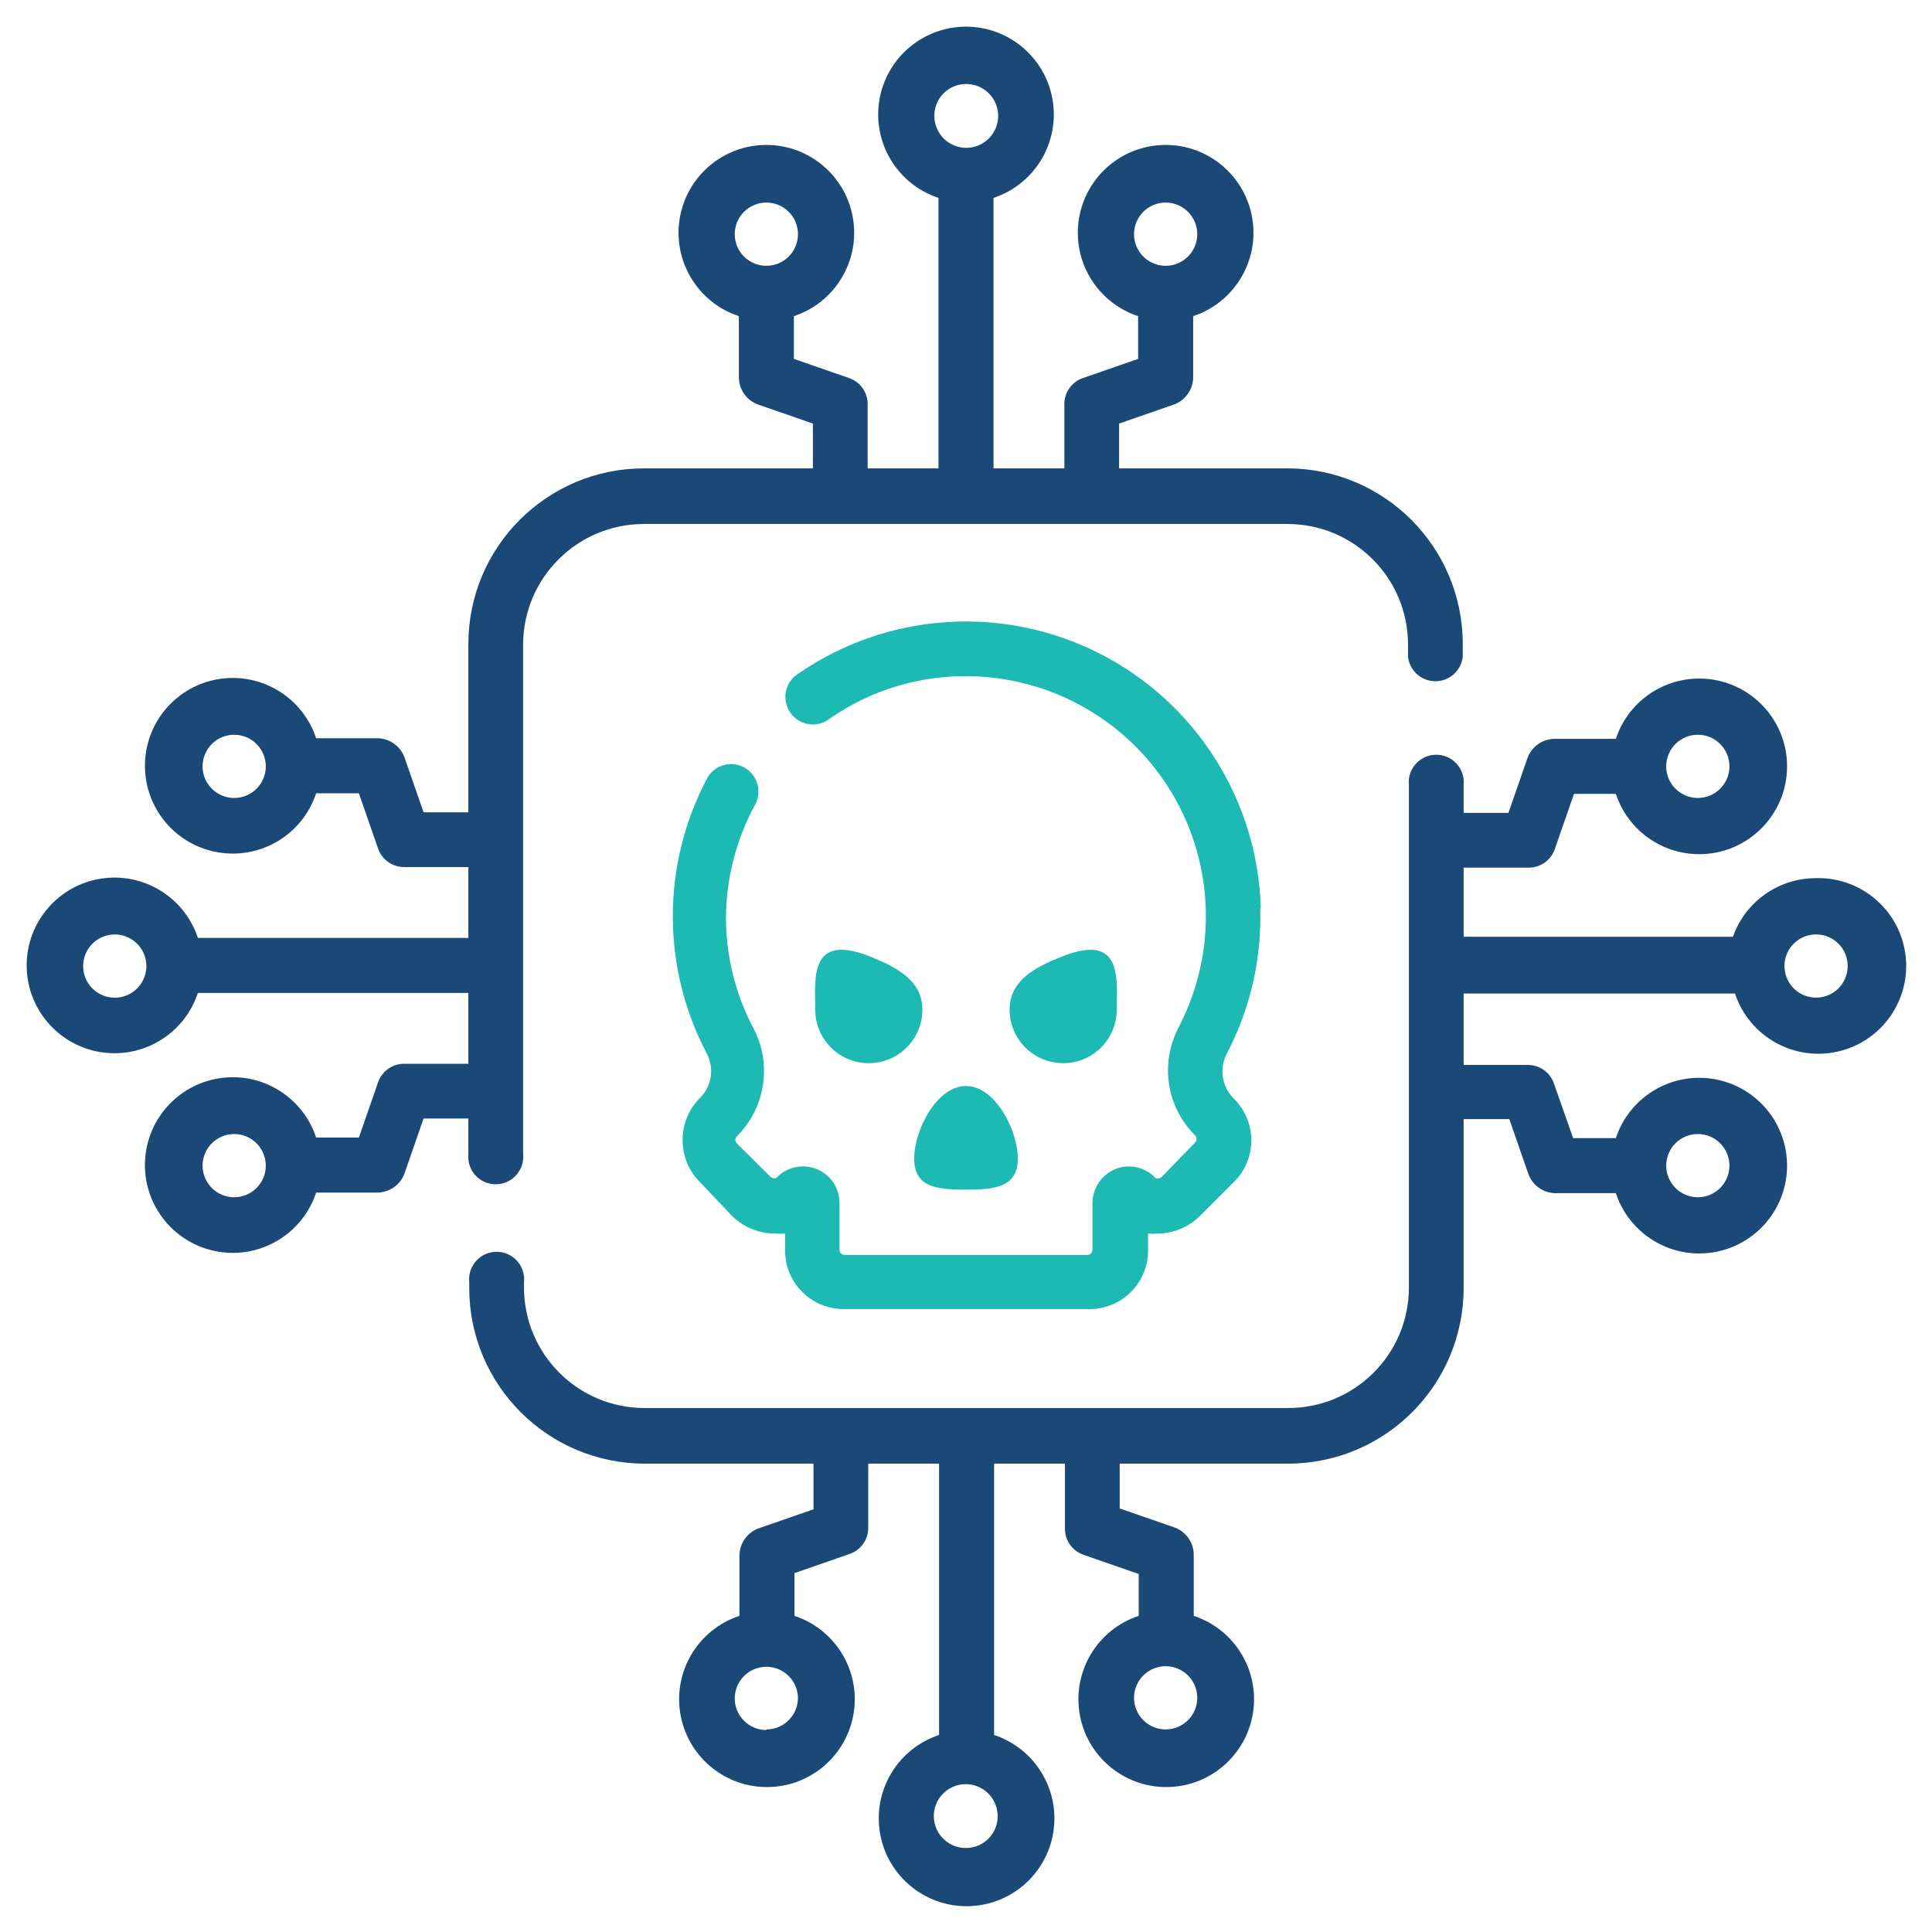 <?xml version="1.0" encoding="UTF-8"?>
<svg width="66px" height="66px" viewBox="0 0 66 66" version="1.1" xmlns="http://www.w3.org/2000/svg" xmlns:xlink="http://www.w3.org/1999/xlink">
    <title>02_64x64</title>
    <g id="DreamLab" stroke="none" stroke-width="1" fill="none" fill-rule="evenodd">
        <g id="DreamLab---Desktop" transform="translate(-808, -1585)" fill-rule="nonzero">
            <g id="02_64x64" transform="translate(808, 1585)">
                <path d="M16,39.42 C15.963,39.777 16.133,40.124 16.437,40.314 C16.742,40.504 17.128,40.504 17.433,40.314 C17.737,40.124 17.907,39.777 17.87,39.42 L17.87,22 C17.886,19.731 19.731,17.9 22,17.9 L44,17.9 C46.26,17.911 48.089,19.74 48.1,22 L48.1,22.43 C48.15,22.909 48.553,23.273 49.035,23.273 C49.517,23.273 49.92,22.909 49.97,22.43 L49.97,22 C49.97,18.686 47.284,16 43.97,16 L38.23,16 L38.23,14.47 L40.13,13.81 C40.498,13.664 40.744,13.315 40.76,12.92 L40.76,10.8 C42.159,10.338 43.016,8.929 42.782,7.475 C42.548,6.021 41.293,4.951 39.82,4.951 C38.347,4.951 37.092,6.021 36.858,7.475 C36.624,8.929 37.481,10.338 38.88,10.8 L38.88,12.26 L36.98,12.92 C36.606,13.055 36.357,13.412 36.36,13.81 L36.36,16 L33.94,16 L33.94,6.76 C35.339,6.298 36.196,4.889 35.962,3.435 C35.728,1.981 34.473,0.911 33,0.911 C31.527,0.911 30.272,1.981 30.038,3.435 C29.804,4.889 30.661,6.298 32.06,6.76 L32.06,16 L29.64,16 L29.64,13.81 C29.643,13.412 29.394,13.055 29.02,12.92 L27.12,12.26 L27.12,10.8 C28.519,10.338 29.376,8.929 29.142,7.475 C28.908,6.021 27.653,4.951 26.18,4.951 C24.707,4.951 23.452,6.021 23.218,7.475 C22.984,8.929 23.841,10.338 25.24,10.8 L25.24,12.92 C25.256,13.315 25.503,13.664 25.87,13.81 L27.77,14.47 L27.77,16 L22,16 C18.686,16 16,18.686 16,22 L16,27.75 L14.47,27.75 L13.81,25.85 C13.664,25.483 13.315,25.236 12.92,25.22 L10.8,25.22 C10.338,23.821 8.929,22.964 7.475,23.198 C6.021,23.432 4.951,24.687 4.951,26.16 C4.951,27.633 6.021,28.888 7.475,29.122 C8.929,29.356 10.338,28.499 10.8,27.1 L12.26,27.1 L12.92,29 C13.055,29.374 13.412,29.623 13.81,29.62 L16,29.62 L16,32.04 L6.76,32.04 C6.298,30.641 4.889,29.784 3.435,30.018 C1.981,30.252 0.911,31.507 0.911,32.98 C0.911,34.453 1.981,35.708 3.435,35.942 C4.889,36.176 6.298,35.319 6.76,33.92 L16,33.92 L16,36.34 L13.81,36.34 C13.412,36.337 13.055,36.586 12.92,36.96 L12.26,38.86 L10.8,38.86 C10.338,37.461 8.929,36.604 7.475,36.838 C6.021,37.072 4.951,38.327 4.951,39.8 C4.951,41.273 6.021,42.528 7.475,42.762 C8.929,42.996 10.338,42.139 10.8,40.74 L12.92,40.74 C13.315,40.724 13.664,40.477 13.81,40.11 L14.47,38.21 L16,38.21 L16,39.42 Z M39.82,6.92 C40.416,6.92 40.9,7.404 40.9,8 C40.9,8.596 40.416,9.08 39.82,9.08 C39.224,9.08 38.74,8.596 38.74,8 C38.74,7.404 39.224,6.92 39.82,6.92 Z M33,2.87 C33.598,2.865 34.088,3.343 34.099,3.94 C34.11,4.538 33.637,5.033 33.039,5.05 C32.441,5.066 31.942,4.598 31.92,4 C31.906,3.705 32.014,3.417 32.218,3.204 C32.422,2.99 32.705,2.87 33,2.87 Z M26.18,6.92 C26.776,6.92 27.26,7.404 27.26,8 C27.26,8.596 26.776,9.08 26.18,9.08 C25.584,9.08 25.1,8.596 25.1,8 C25.1,7.404 25.584,6.92 26.18,6.92 Z M8,27.26 C7.404,27.26 6.92,26.776 6.92,26.18 C6.92,25.584 7.404,25.1 8,25.1 C8.596,25.1 9.08,25.584 9.08,26.18 C9.08,26.776 8.596,27.26 8,27.26 Z M4,34.08 C3.557,34.113 3.14,33.872 2.947,33.472 C2.754,33.072 2.826,32.595 3.128,32.269 C3.429,31.944 3.899,31.836 4.313,31.997 C4.726,32.158 4.999,32.556 5,33 C5.002,33.567 4.565,34.038 4,34.08 Z M8,40.9 C7.404,40.9 6.92,40.416 6.92,39.82 C6.92,39.224 7.404,38.74 8,38.74 C8.596,38.74 9.08,39.224 9.08,39.82 C9.08,40.416 8.596,40.9 8,40.9 Z" id="Shape" fill="#1B4977"></path>
                <path d="M62,30 C60.739,30.012 59.62,30.811 59.2,32 L50,32 L50,29.64 L52.22,29.64 C52.618,29.643 52.975,29.394 53.11,29.02 L53.77,27.12 L55.2,27.12 C55.662,28.519 57.071,29.376 58.525,29.142 C59.979,28.908 61.049,27.653 61.049,26.18 C61.049,24.707 59.979,23.452 58.525,23.218 C57.071,22.984 55.662,23.841 55.2,25.24 L53.08,25.24 C52.685,25.256 52.336,25.503 52.19,25.87 L51.53,27.77 L50,27.77 L50,26.82 C50.037,26.463 49.867,26.116 49.563,25.926 C49.258,25.736 48.872,25.736 48.567,25.926 C48.263,26.116 48.093,26.463 48.13,26.82 L48.13,44 C48.119,46.272 46.272,48.106 44,48.1 L22,48.1 C19.74,48.089 17.911,46.26 17.9,44 L17.9,43.8 C17.937,43.443 17.767,43.096 17.463,42.906 C17.158,42.716 16.772,42.716 16.467,42.906 C16.163,43.096 15.993,43.443 16.03,43.8 L16.03,44 C16.03,47.314 18.716,50 22.03,50 L27.79,50 L27.79,51.56 L25.89,52.22 C25.523,52.366 25.276,52.715 25.26,53.11 L25.26,55.2 C23.861,55.662 23.004,57.071 23.238,58.525 C23.472,59.979 24.727,61.049 26.2,61.049 C27.673,61.049 28.928,59.979 29.162,58.525 C29.396,57.071 28.539,55.662 27.14,55.2 L27.14,53.74 L29.04,53.08 C29.414,52.945 29.663,52.588 29.66,52.19 L29.66,50 L32.08,50 L32.08,59.27 C30.681,59.732 29.824,61.141 30.058,62.595 C30.292,64.049 31.547,65.119 33.02,65.119 C34.493,65.119 35.748,64.049 35.982,62.595 C36.216,61.141 35.359,59.732 33.96,59.27 L33.96,50 L36.38,50 L36.38,52.22 C36.377,52.618 36.626,52.975 37,53.11 L38.9,53.77 L38.9,55.2 C37.501,55.662 36.644,57.071 36.878,58.525 C37.112,59.979 38.367,61.049 39.84,61.049 C41.313,61.049 42.568,59.979 42.802,58.525 C43.036,57.071 42.179,55.662 40.78,55.2 L40.78,53.08 C40.764,52.685 40.517,52.336 40.15,52.19 L38.25,51.53 L38.25,50 L44,50 C47.314,50 50,47.314 50,44 L50,38.23 L51.56,38.23 L52.22,40.13 C52.366,40.498 52.715,40.744 53.11,40.76 L55.2,40.76 C55.662,42.159 57.071,43.016 58.525,42.782 C59.979,42.548 61.049,41.293 61.049,39.82 C61.049,38.347 59.979,37.092 58.525,36.858 C57.071,36.624 55.662,37.481 55.2,38.88 L53.74,38.88 L53.08,37 C52.945,36.626 52.588,36.377 52.19,36.38 L50,36.38 L50,33.94 L59.27,33.94 C59.756,35.41 61.282,36.268 62.791,35.921 C64.3,35.574 65.297,34.135 65.092,32.601 C64.887,31.066 63.547,29.939 62,30 Z M58,25.1 C58.596,25.1 59.08,25.584 59.08,26.18 C59.08,26.776 58.596,27.26 58,27.26 C57.404,27.26 56.92,26.776 56.92,26.18 C56.92,25.584 57.404,25.1 58,25.1 Z M26.18,59.1 C25.586,59.1 25.104,58.62 25.1,58.027 C25.097,57.433 25.573,56.947 26.167,56.94 C26.761,56.933 27.249,57.406 27.26,58 C27.26,58.596 26.776,59.08 26.18,59.08 L26.18,59.1 Z M33,63.13 C32.402,63.135 31.912,62.657 31.901,62.06 C31.89,61.462 32.363,60.967 32.961,60.95 C33.559,60.934 34.058,61.402 34.08,62 C34.094,62.295 33.986,62.583 33.782,62.796 C33.578,63.01 33.295,63.13 33,63.13 L33,63.13 Z M39.82,59.08 C39.224,59.08 38.74,58.596 38.74,58 C38.74,57.404 39.224,56.92 39.82,56.92 C40.416,56.92 40.9,57.404 40.9,58 C40.9,58.596 40.416,59.08 39.82,59.08 L39.82,59.08 Z M58,38.74 C58.596,38.74 59.08,39.224 59.08,39.82 C59.08,40.416 58.596,40.9 58,40.9 C57.404,40.9 56.92,40.416 56.92,39.82 C56.92,39.224 57.404,38.74 58,38.74 Z M62,34.08 C61.409,34.058 60.946,33.565 60.96,32.974 C60.975,32.383 61.462,31.914 62.053,31.921 C62.644,31.928 63.12,32.409 63.12,33 C63.12,33.294 63.001,33.574 62.79,33.778 C62.578,33.982 62.293,34.091 62,34.08 L62,34.08 Z" id="Shape" fill="#1B4977"></path>
                <path d="M43.07,31 C42.957,27.315 40.841,23.987 37.553,22.32 C34.265,20.653 30.329,20.914 27.29,23 C26.988,23.18 26.811,23.513 26.832,23.864 C26.853,24.216 27.068,24.526 27.39,24.668 C27.712,24.81 28.086,24.761 28.36,24.54 C29.759,23.569 31.428,23.066 33.13,23.1 C35.974,23.147 38.591,24.665 40.044,27.11 C41.497,29.556 41.579,32.58 40.26,35.1 C40.026,35.551 39.903,36.052 39.9,36.56 C39.898,37.398 40.233,38.202 40.83,38.79 C40.891,38.858 40.891,38.962 40.83,39.03 L39.69,40.2 C39.655,40.24 39.603,40.262 39.55,40.26 L39.49,40.26 C39.146,39.876 38.601,39.745 38.12,39.93 C37.638,40.119 37.321,40.583 37.32,41.1 L37.32,42.7 C37.32,42.745 37.302,42.788 37.27,42.82 C37.238,42.852 37.195,42.87 37.15,42.87 L28.85,42.87 C28.756,42.87 28.68,42.794 28.68,42.7 L28.68,41.1 C28.682,40.584 28.366,40.12 27.886,39.932 C27.406,39.744 26.859,39.87 26.51,40.25 C26.51,40.25 26.51,40.25 26.45,40.25 C26.397,40.252 26.345,40.23 26.31,40.19 L25.17,39.06 C25.104,38.994 25.104,38.886 25.17,38.82 C26.15,37.849 26.381,36.352 25.74,35.13 C25.121,33.959 24.798,32.654 24.8,31.33 C24.812,29.984 25.156,28.662 25.8,27.48 C26.043,27.022 25.868,26.453 25.41,26.21 C25.191,26.094 24.935,26.07 24.699,26.143 C24.462,26.216 24.265,26.381 24.15,26.6 C22.596,29.541 22.596,33.059 24.15,36 C24.407,36.497 24.314,37.103 23.92,37.5 C23.533,37.879 23.317,38.399 23.32,38.94 C23.314,39.485 23.531,40.009 23.92,40.39 L25,41.53 C25.4,41.929 25.945,42.149 26.51,42.14 C26.613,42.15 26.717,42.15 26.82,42.14 L26.82,42.72 C26.82,43.259 27.037,43.776 27.423,44.152 C27.809,44.529 28.331,44.733 28.87,44.72 L37.17,44.72 C37.709,44.733 38.231,44.529 38.617,44.152 C39.003,43.776 39.22,43.259 39.22,42.72 L39.22,42.14 C39.323,42.15 39.427,42.15 39.53,42.14 C40.081,42.14 40.61,41.92 41,41.53 L42.13,40.4 C42.524,40.023 42.747,39.501 42.747,38.955 C42.747,38.409 42.524,37.887 42.13,37.51 C41.892,37.267 41.76,36.94 41.76,36.6 C41.761,36.395 41.809,36.194 41.9,36.01 C42.712,34.472 43.108,32.748 43.05,31.01 L43.07,31 Z" id="Path" fill="#1DBAB4"></path>
                <path d="M36.32,36.32 C37.331,36.32 38.15,35.501 38.15,34.49 C38.15,33.49 38.38,31.86 36.32,32.66 C35.38,33.03 34.49,33.48 34.49,34.49 C34.49,35.501 35.309,36.32 36.32,36.32 Z" id="Path" fill="#1DBAB4"></path>
                <path d="M29.68,32.66 C27.62,31.86 27.85,33.48 27.85,34.49 C27.85,35.501 28.669,36.32 29.68,36.32 C30.691,36.32 31.51,35.501 31.51,34.49 C31.51,33.49 30.62,33.03 29.68,32.66 L29.68,32.66 Z" id="Path" fill="#1DBAB4"></path>
                <path d="M33,37.1 C32,37.1 31.23,38.6 31.23,39.58 C31.23,40.56 32,40.64 33,40.64 C34,40.64 34.77,40.55 34.77,39.58 C34.77,38.61 34,37.1 33,37.1 Z" id="Path" fill="#1DBAB4"></path>
            </g>
        </g>
    </g>
</svg>
